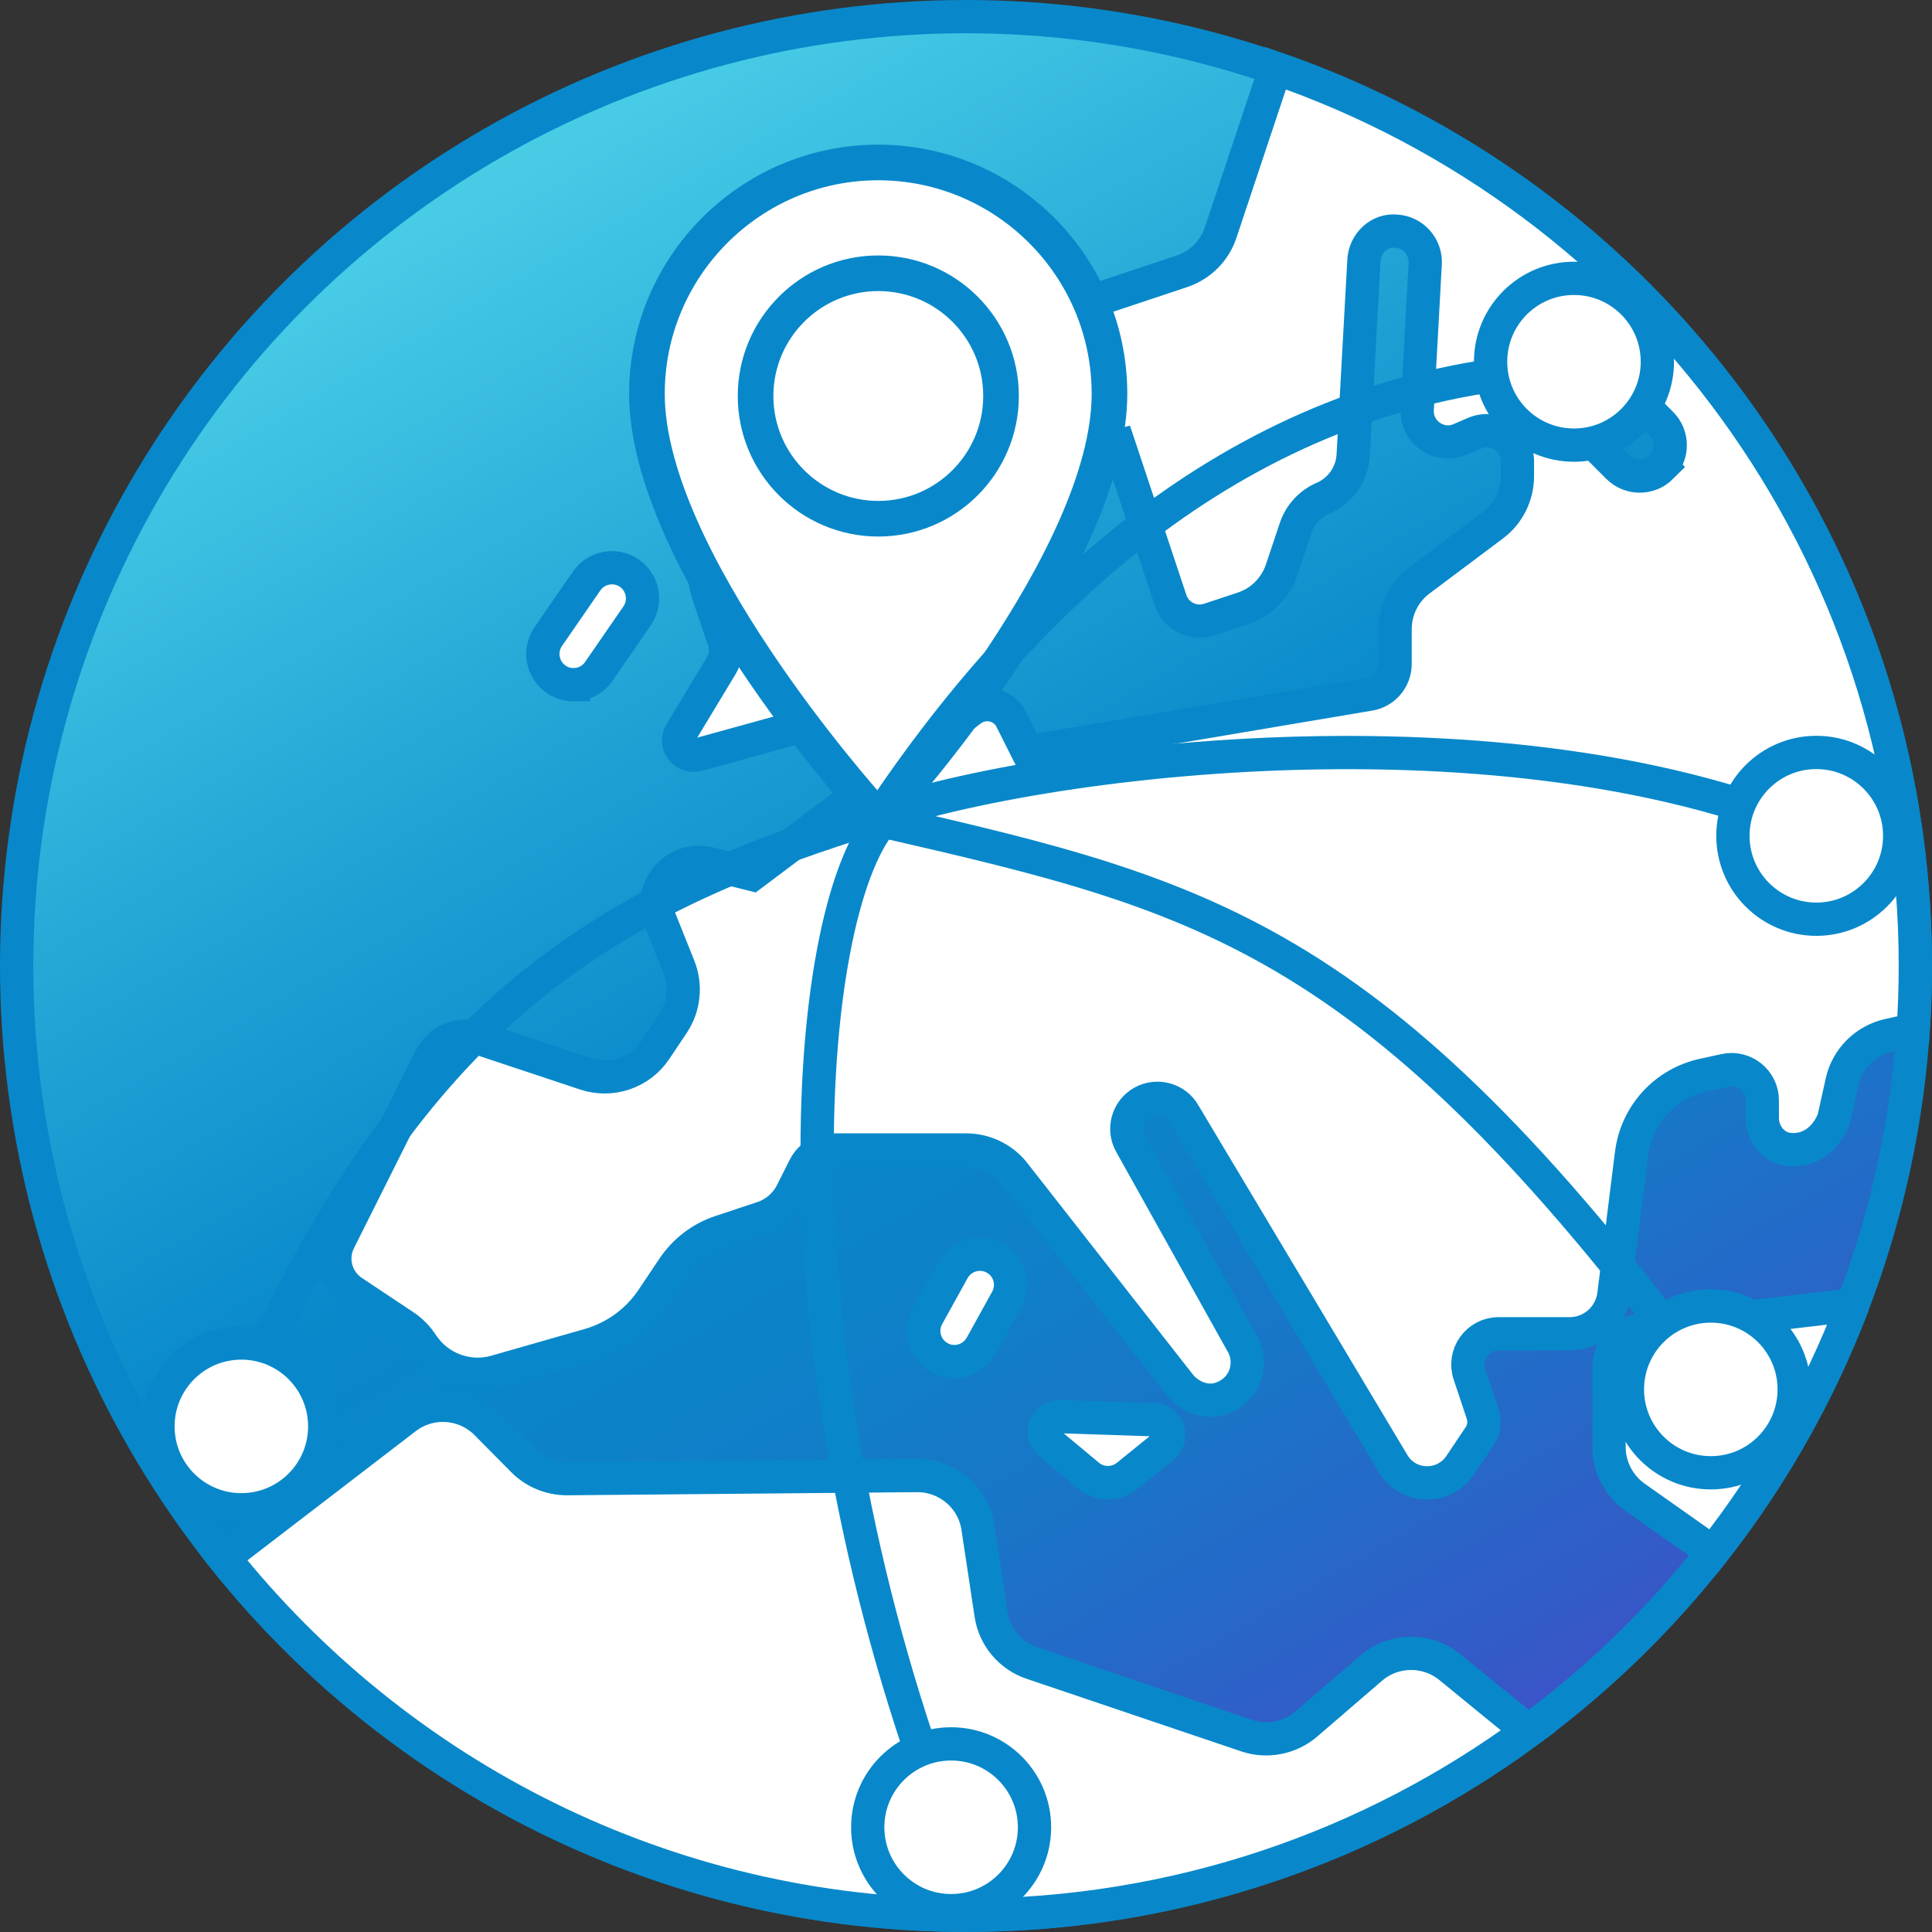<?xml version="1.0" encoding="UTF-8"?>
<svg id="Layer_2" data-name="Layer 2" xmlns="http://www.w3.org/2000/svg" width="98.7" height="98.7" xmlns:xlink="http://www.w3.org/1999/xlink" viewBox="0 0 98.7 98.7">
  <rect x="0" y="0" width="98.7" height="98.7" fill="#333333" stroke="none"/>
  <defs>
    <style>
      .cls-1, .cls-2, .cls-3 {
        fill: #fff;
      }

      .cls-2 {
        stroke-width: 1.82px;
      }

      .cls-2, .cls-3, .cls-4, .cls-5 {
        stroke: #0888ca;
        stroke-miterlimit: 10;
      }

      .cls-3, .cls-5 {
        stroke-width: 1.7px;
      }

      .cls-4 {
        fill: url(#linear-gradient);
        stroke-width: 1.7px;
      }

      .cls-5 {
        fill: none;
      }
    </style>
    <linearGradient id="linear-gradient" x1="73.6" y1="91.36" x2="25.1" y2="7.34" gradientUnits="userSpaceOnUse">
      <stop offset="0" stop-color="#3d52c7"/>
      <stop offset=".05" stop-color="#335bc7"/>
      <stop offset=".22" stop-color="#1b73c8"/>
      <stop offset=".37" stop-color="#0d82c9"/>
      <stop offset=".5" stop-color="#0888ca"/>
      <stop offset=".71" stop-color="#21a3d5"/>
      <stop offset="1" stop-color="#4acee7"/>
    </linearGradient>
  </defs>
  <g id="Layer_1-2" data-name="Layer 1">
    <g>
      <g id="Globe">
        <circle class="cls-4" cx="49.35" cy="49.35" r="48.5"/>
      </g>
      <g>
        <path class="cls-3" d="M57.58,75.4l1.84-1.49c.56-.45.25-1.35-.46-1.38l-4.81-.16c-.74-.02-1.09.9-.52,1.37l1.97,1.64c.57.48,1.41.48,1.99.01h0Z"/>
        <path class="cls-3" d="M65.16,3.48l-2.8,8.4c-.31.94-1.05,1.67-1.98,1.98l-6.18,2.06c-1.07.36-1.86,1.26-2.08,2.36l-.72,3.61c-.23,1.13.8,2.11,1.92,1.83l3.85-.96h0s2.63,7.9,2.63,7.9c.27.82,1.16,1.27,1.98.99l1.72-.57c.94-.31,1.67-1.05,1.98-1.98l.71-2.12c.23-.69.75-1.25,1.42-1.54.88-.38,1.47-1.23,1.52-2.19l.55-9.96c.05-.86.79-1.57,1.65-1.48.86.05,1.52.79,1.48,1.65l-.41,7.46c-.06,1.16,1.12,1.99,2.19,1.53l.74-.32c1.04-.44,2.19.32,2.19,1.44v.75c0,.99-.46,1.92-1.25,2.51l-3.75,2.81c-.79.59-1.25,1.52-1.25,2.51v1.77c0,.78-.57,1.44-1.34,1.55l-17.43,2.94h0s-.83-1.65-.83-1.65c-.38-.77-1.37-1-2.06-.49l-11.19,8.4h0s-2.19-.55-2.19-.55c-1.7-.42-3.16,1.25-2.51,2.87l.96,2.4c.38.96.27,2.04-.3,2.9l-.89,1.33c-.78,1.18-2.26,1.68-3.6,1.23l-5.44-1.81c-.96-.32-2.01.11-2.46,1.02l-4.67,9.33c-.46.92-.16,2.03.69,2.6l2.63,1.75c.38.25.7.58.94.96h0c.82,1.22,2.33,1.78,3.74,1.38l4.79-1.37c1.32-.38,2.46-1.21,3.22-2.35l1.06-1.58c.58-.87,1.43-1.52,2.42-1.85l2.14-.71c.66-.22,1.2-.69,1.51-1.31l.65-1.29c.27-.53.81-.87,1.4-.87h6.85c.98,0,1.91.46,2.5,1.25l8.4,10.73c.49.62,1.31.96,2.06.73,1.26-.39,1.73-1.75,1.16-2.79l-5.71-10.23c-.43-.75-.16-1.71.59-2.13s1.71-.16,2.13.59l10.68,17.87c.76,1.28,2.6,1.32,3.43.08l.99-1.48c.23-.34.28-.77.15-1.15l-.67-2.01c-.34-1.02.42-2.07,1.49-2.07h3.62c1.16,0,2.13-.86,2.27-2.01l.9-7.2c.25-1.98,1.72-3.59,3.68-4.01l1.1-.24c.98-.21,1.9.54,1.9,1.53v.91c0,.83.62,1.57,1.45,1.61,1.66.08,2.2-1.56,2.2-1.56l.42-1.89c.26-1.19,1.19-2.12,2.38-2.39l1.26-.28h0c.07-1.08.11-2.17.11-3.26,0-21.25-13.67-39.31-32.69-45.87h0ZM84.88,23.86c-.31.31-.71.46-1.11.46s-.8-.15-1.11-.46l-1.53-1.53c-.44-.44-.64-1.1-.4-1.68.47-1.14,1.82-1.33,2.58-.57l1.56,1.56c.61.61.61,1.6,0,2.21h0Z"/>
        <g>
          <path class="cls-3" d="M48.76,69.56c-.26,0-.52-.06-.76-.2-.76-.42-1.03-1.37-.61-2.13l1.3-2.35c.42-.75,1.37-1.03,2.13-.61.76.42,1.03,1.37.61,2.13l-1.3,2.35c-.29.51-.82.81-1.37.81Z"/>
          <path class="cls-3" d="M42.48,34.98l-1.74-5.26c-.37-1.12-.02-2.35.88-3.11.52-.44.7-1.16.45-1.8-.43-1.08-1.85-1.33-2.63-.47l-2.62,2.9c-.76.84-1.01,2.03-.64,3.11l.8,2.36c.15.44.1.92-.14,1.31l-2.06,3.41c-.36.59.19,1.31.86,1.13l5.76-1.59c.86-.24,1.35-1.15,1.07-2h0Z"/>
          <path class="cls-3" d="M29.3,34.98c-.31,0-.62-.09-.89-.28-.71-.49-.89-1.47-.4-2.18l1.96-2.84c.49-.71,1.47-.89,2.18-.4.71.49.89,1.47.4,2.18l-1.96,2.84c-.3.44-.79.68-1.29.68h0Z"/>
          <path class="cls-3" d="M94.67,66.66l-10.74,1.26c-.99.12-1.73.95-1.73,1.95v4.05c0,1.02.5,1.98,1.33,2.57l3.97,2.8c2.98-3.79,5.41-8.05,7.16-12.63h0Z"/>
        </g>
        <path class="cls-3" d="M76.87,87.46s0,0,0,0l-2.8-2.29c-1.18-.96-2.87-.94-4.02.05l-3.31,2.85c-.84.72-2,.95-3.05.6l-10.97-3.71c-1.11-.37-1.92-1.34-2.09-2.49l-.67-4.43c-.23-1.54-1.56-2.67-3.12-2.66l-17.87.16c-.84,0-1.66-.33-2.25-.93l-1.87-1.89c-1.11-1.12-2.88-1.24-4.13-.28l-4.05,3.11h0s0,0,0,0l-5.24,4.02c8.89,11.13,22.57,18.27,37.93,18.27,10.75,0,20.68-3.5,28.72-9.41l-1.2-.98Z"/>
      </g>
      <g>
        <path class="cls-1" d="M51.14,20.23c0,3.46-2.81,6.27-6.27,6.27s-6.27-2.81-6.27-6.27,2.81-6.27,6.27-6.27,6.27,2.81,6.27,6.27"/>
        <path class="cls-2" d="M44.87,8.3h-.08c-6.48.04-11.74,5.33-11.74,11.82,0,8.42,10.94,20.69,11.4,21.21.1.11.25.18.4.19h.01c.16,0,.31-.07.42-.19.47-.52,11.4-12.79,11.4-21.21,0-6.52-5.3-11.82-11.82-11.82ZM44.87,26.5c-3.46,0-6.27-2.81-6.27-6.27s2.81-6.27,6.27-6.27,6.27,2.81,6.27,6.27-2.81,6.27-6.27,6.27Z"/>
      </g>
      <g>
        <path class="cls-5" d="M45.07,41.94c16.9,3.88,25.55,5.98,42.83,29.58"/>
        <path class="cls-5" d="M94.31,43.24c-15.99-7.75-41.6-4.52-50.24-1.3"/>
        <path class="cls-5" d="M80.44,18.8c-14.88.5-26.48,9.53-35.27,22.57"/>
        <path class="cls-5" d="M11.8,72.92c8.75-21.05,18.96-26.79,32.27-30.98"/>
        <path class="cls-5" d="M48.6,93.74c-9.45-24.29-7.6-47-3.53-51.8"/>
        <circle class="cls-3" cx="48.59" cy="93.35" r="4.26"/>
        <circle class="cls-3" cx="12.33" cy="72.87" r="4.26"/>
        <circle class="cls-3" cx="80.41" cy="18.48" r="4.26"/>
        <circle class="cls-3" cx="92.79" cy="42.7" r="4.26"/>
        <circle class="cls-3" cx="87.4" cy="70.98" r="4.26"/>
      </g>
    </g>
  </g>
</svg>